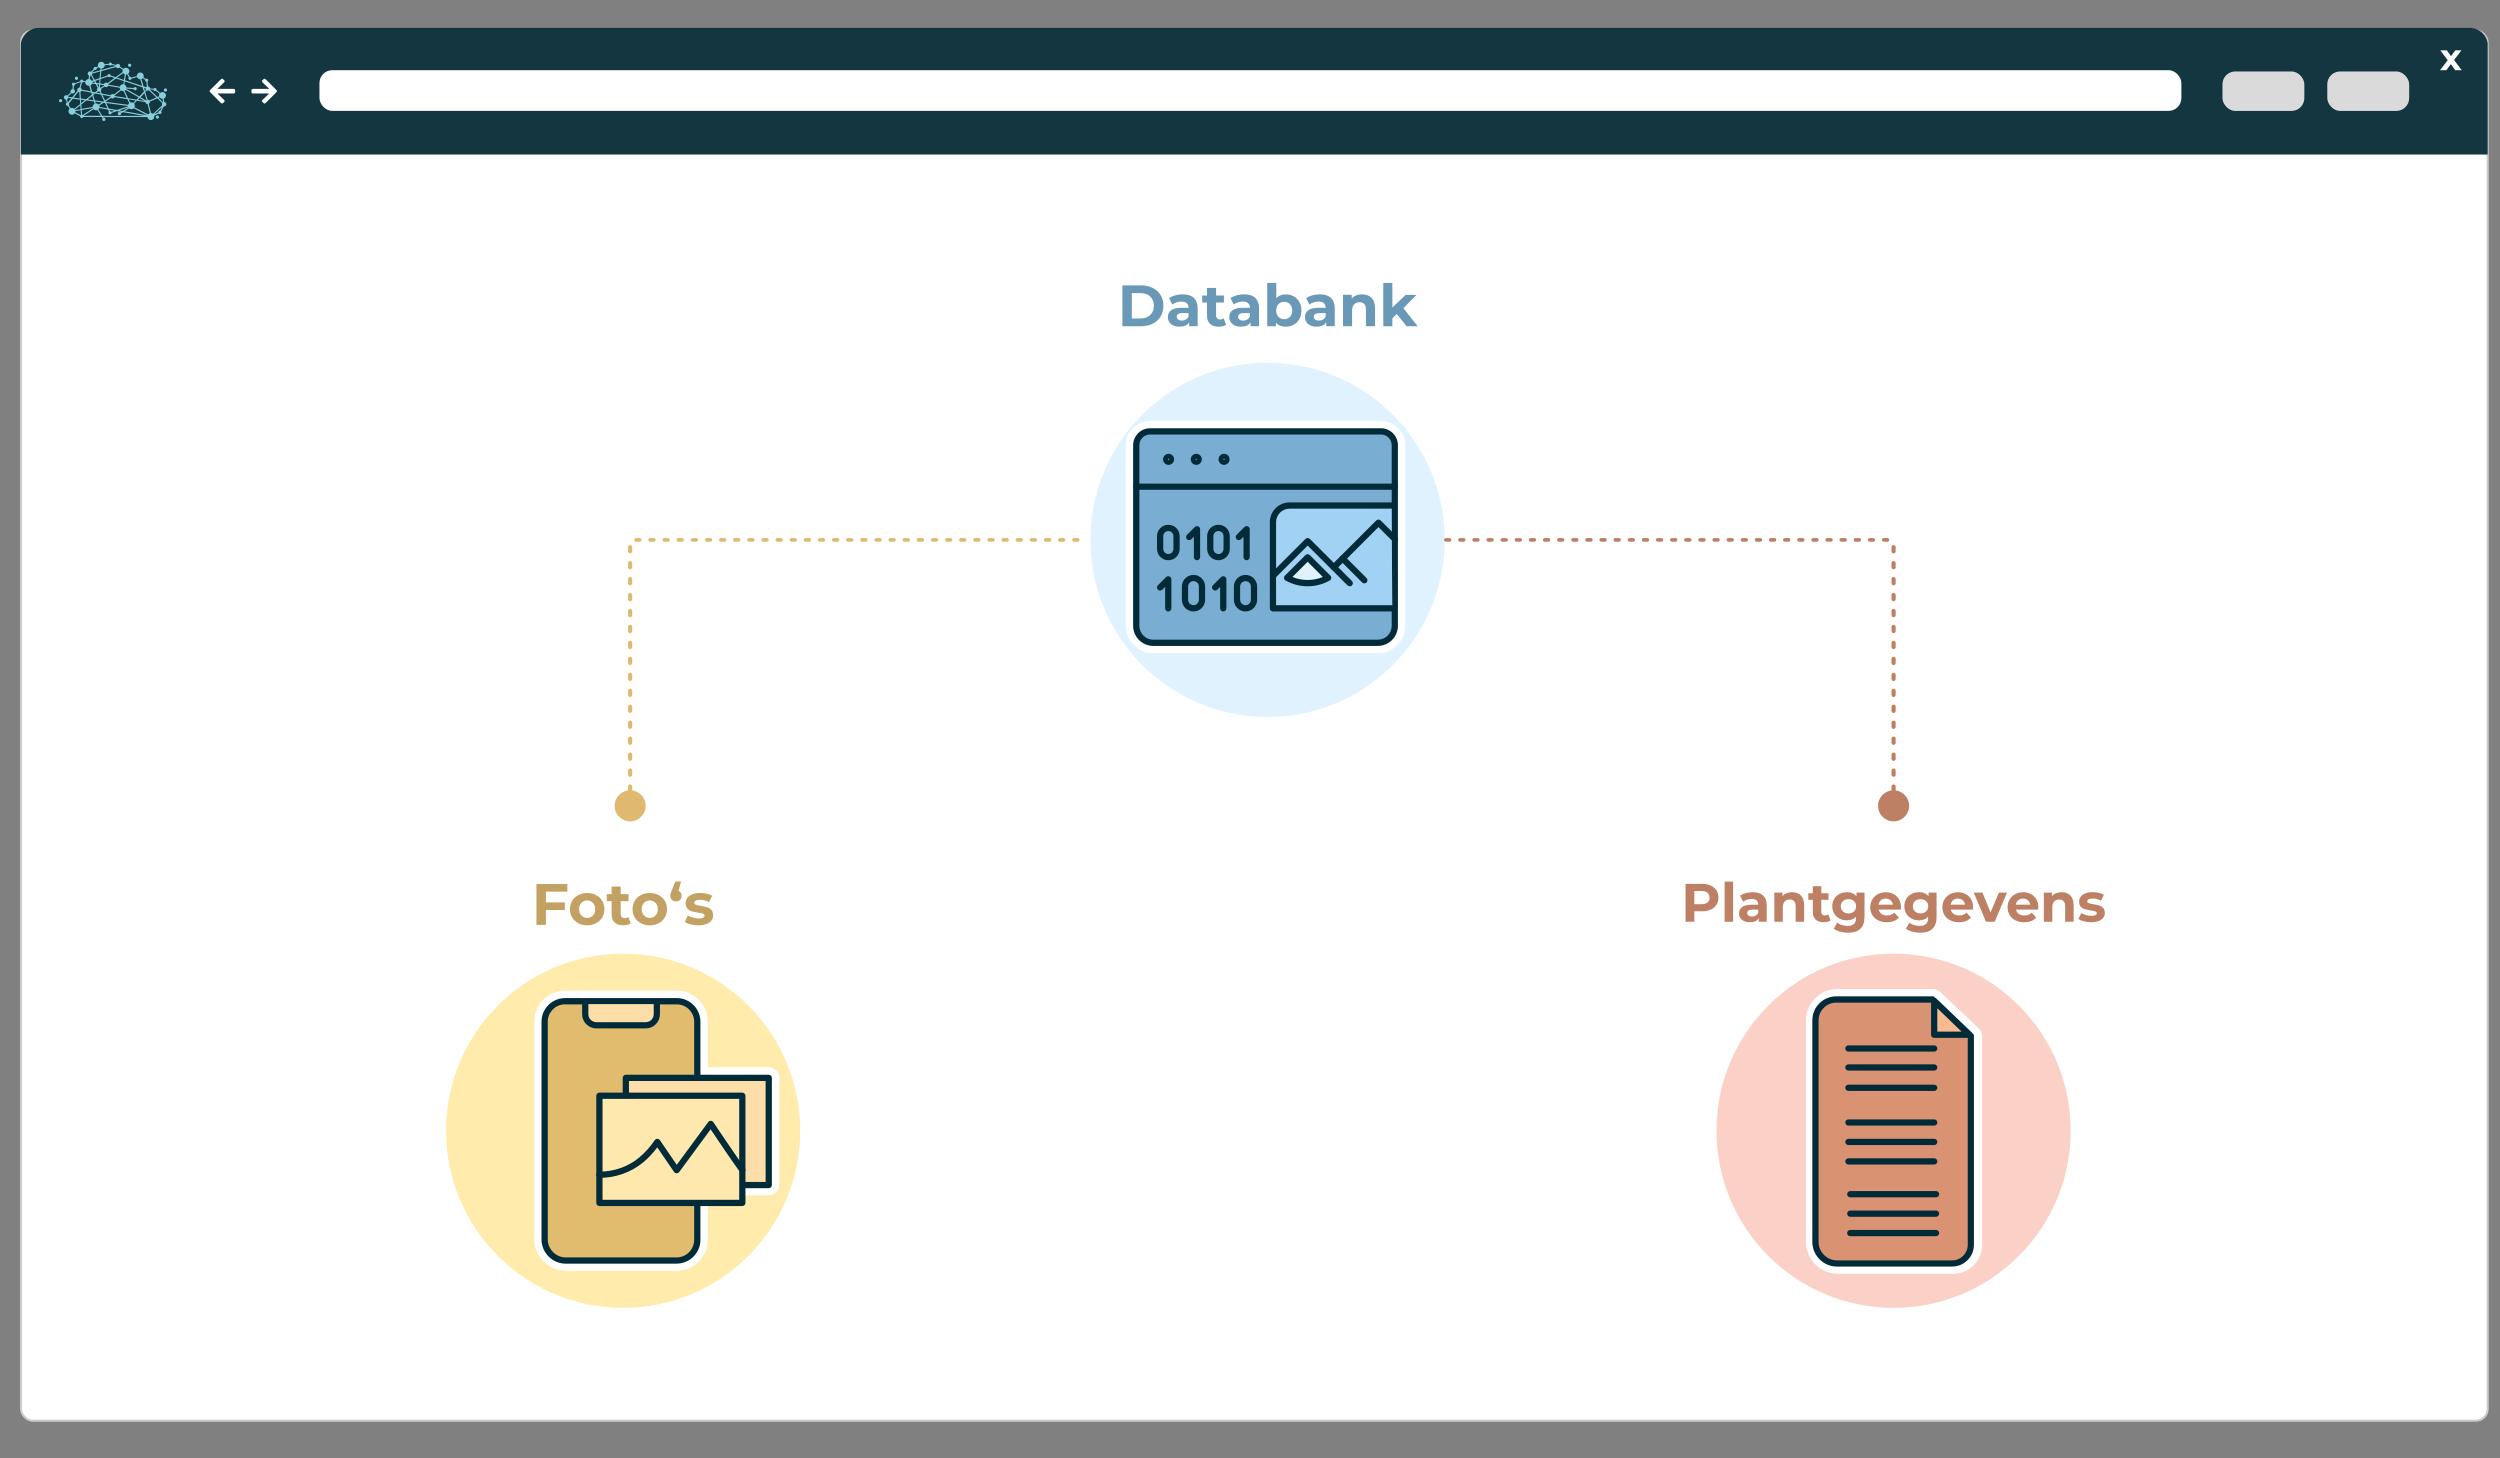 <?xml version="1.0" encoding="UTF-8"?><svg xmlns="http://www.w3.org/2000/svg" viewBox="0 0 600 350"><rect x="0" y="0" width="600" height="350" fill="#808080" stroke="none"/><defs><style>.cls-1{stroke:#cdcccc;stroke-miterlimit:10;stroke-width:.5px;}.cls-1,.cls-2{fill:#fff;}.cls-3{fill:#143640;}.cls-3,.cls-4,.cls-5,.cls-6,.cls-7,.cls-8,.cls-9,.cls-2,.cls-10,.cls-11,.cls-12,.cls-13,.cls-14,.cls-15,.cls-16,.cls-17,.cls-18,.cls-19,.cls-20{stroke-width:0px;}.cls-4{fill:#022b39;}.cls-5{fill:#bd8064;}.cls-6{fill:#ffebab;}.cls-7{fill:#dadada;}.cls-8{fill:#d99272;}.cls-9{fill:#e0b971;}.cls-10{fill:#a2d2f3;}.cls-11{fill:#fedea8;}.cls-12{fill:#fad0c7;}.cls-13{fill:#88cedc;}.cls-14{fill:#f8ba8f;}.cls-15{fill:#79aed2;}.cls-16{fill:#c2a163;}.cls-17{fill:#e1bb6e;}.cls-18{fill:#6a98b7;}.cls-19{fill:#dff2fd;}.cls-20{fill:#ffe8ad;}</style></defs><g id="Hintergrund"><rect class="cls-1" x="5.05" y="7.33" width="591.99" height="333.64" rx="2.83" ry="2.83"/><path class="cls-3" d="m597.04,37.08V10.51c-.16-2.03-1.97-3.82-4.4-3.82H9.4c-3.02,0-4.4,2.68-4.4,3.93v26.46h592.04Z"/><rect class="cls-2" x="76.67" y="16.85" width="446.86" height="9.76" rx="3.07" ry="3.07"/><rect class="cls-7" x="558.55" y="17.15" width="19.65" height="9.47" rx="3.07" ry="3.07"/><rect class="cls-7" x="533.39" y="17.15" width="19.65" height="9.47" rx="3.07" ry="3.07"/><path class="cls-2" d="m589.25,16.85l-1.05-1.46-1.08,1.46h-1.51l1.84-2.4-1.77-2.37h1.55l1.01,1.39,1.04-1.39h1.47l-1.77,2.33,1.84,2.44h-1.57Z"/><path class="cls-2" d="m64.6,22.43c-.12,0-.19,0-.25,0-1.19,0-2.38,0-3.57,0-.33,0-.44-.11-.44-.44,0-.04,0-.09,0-.13,0-.45.08-.53.54-.53,1.16,0,2.32,0,3.48,0,.06,0,.13,0,.23,0-.05-.07-.08-.1-.11-.14-.48-.47-.97-.93-1.45-1.4-.23-.22-.23-.36,0-.58.43-.43.48-.43.92,0,.79.79,1.58,1.58,2.37,2.37.21.21.22.36,0,.57-.85.85-1.7,1.7-2.55,2.55-.19.19-.35.19-.55,0-.07-.07-.14-.13-.21-.2-.19-.19-.19-.35,0-.53.48-.47.97-.93,1.45-1.4.04-.04.08-.08.16-.16Z"/><path class="cls-2" d="m52.18,22.43c.12,0,.19,0,.25,0,1.19,0,2.38,0,3.57,0,.33,0,.44-.11.44-.44,0-.04,0-.09,0-.13,0-.45-.08-.53-.54-.53-1.16,0-2.32,0-3.48,0-.06,0-.13,0-.23,0,.05-.07.08-.1.11-.14.48-.47.97-.93,1.45-1.4.23-.22.23-.36,0-.58-.43-.43-.48-.43-.92,0-.79.79-1.58,1.58-2.37,2.37-.21.21-.22.36,0,.57.85.85,1.7,1.7,2.55,2.55.19.19.35.19.55,0,.07-.07.14-.13.21-.2.19-.19.19-.35,0-.53-.48-.47-.97-.93-1.45-1.4-.04-.04-.08-.08-.16-.16Z"/><path class="cls-13" d="m38.17,28.1c0-.22-.17-.39-.39-.39s-.39.17-.39.39c0,.21.17.39.39.39s.39-.17.39-.39m1.15-6.49c0,.22.17.39.39.39s.39-.17.39-.39c0-.22-.17-.39-.39-.39s-.39.17-.39.39m-8.6-5.95c0,.22.17.39.39.39s.39-.17.39-.39c0-.22-.17-.39-.39-.39s-.39.17-.39.39m-12.76,3.13c0,.22.17.39.39.39s.39-.17.39-.39-.17-.39-.39-.39-.39.17-.39.39m-1.86,5.03c.14-.07.24-.19.28-.33l.73.1-.82,1s-.03,0-.05-.01l-.14-.75m1.07-1.48c.08.05.19.09.29.09.3,0,.54-.24.54-.54,0-.23-.14-.42-.34-.5l.1-.84s.09-.03.13-.06c.1-.08.16-.19.16-.31l1.3-.48s.04.04.06.06l-.33,1.24s0,0,0,0c-.3,0-.54.24-.54.54,0,.09.02.17.06.24l-1.29,1.57-.92-.12s-.03-.09-.05-.13l.83-.75Zm2.51-2.51c.12-.01.22-.07.29-.18l.49.09s0,.01,0,.02c0,.46.37.83.83.83.03,0,.07,0,.1,0l.4,1.33-2.17-.42c-.01-.18-.12-.34-.27-.43l.33-1.24Zm1.97-1.67c.07,0,.13-.03.19-.05l.6,1.12-.43.14c-.1-.19-.27-.34-.48-.4l.12-.81Zm.4-.24c.05-.08.08-.17.09-.26l1.91-.53-.16,1.62-1.19.4-.65-1.22m.65-1.18s.11.04.16.04c.21,0,.39-.17.39-.39,0-.02,0-.03,0-.05l.42-.23c.11.15.27.25.45.3l-.04.43-1.99.55s-.01-.03-.02-.04l.64-.61Zm3.19,1.63c.07.09.18.14.3.14s.23-.06.3-.14l.99.33-1.69,1.23c-.09-.08-.21-.12-.34-.12-.22,0-.42.14-.5.33l-.91-.13.1-1.06,1.74-.58Zm-1.56-1.32l3.51-.97c.09.16.27.27.46.27.14,0,.28-.06.37-.15l.79.52c-.04.1-.07.21-.07.33,0,.08.01.16.03.23l-1.68,1.22-1.17-.39c0-.21-.18-.37-.39-.37s-.38.17-.39.37l-1.63.54.16-1.6Zm.06-.62c.41-.04.74-.37.75-.79l1.01-.11c.06.13.2.21.35.21.13,0,.25-.07.32-.17l.94.22s0,.01,0,.02c0,0,0,0,0,0l-3.41.94.03-.33Zm5.16,1.1c.1.14.24.24.4.3l-.22,1.33-1.67-.55,1.48-1.08m4.67,3.41l.32,1.05-1.09,1.14-3.17-1.83s.01-.04.02-.06l1.77.13c.05.16.2.28.37.28.22,0,.39-.17.39-.39,0-.22-.17-.39-.39-.39-.16,0-.29.09-.35.23l-1.75-.13c-.01-.32-.21-.6-.49-.73l.12-.72,4.26,1.42Zm-3.99-3.07c.1,0,.19-.02.28-.05l.41.7c-.07.07-.11.17-.11.27s.17.39.39.39c.2,0,.36-.15.39-.34l1.32-.35c.12.3.41.51.75.51l.48,1.61-4.12-1.37.22-1.38Zm3.69,1.1c.13-.04.25-.12.35-.22l.55.38s0,.05,0,.08c0,.18.13.34.3.38l.15,1.13c-.09.04-.17.11-.22.19l-.58-.19-.53-1.75m1.29,2.71c.08.04.17.07.26.07.1,0,.2-.03.28-.08l1.76,1.7-1.67.73c-.1-.12-.25-.21-.42-.21,0,0-.01,0-.02,0l-.55-1.83.36-.38m.73-.21s.01-.03.02-.04l.84.1c.04.17.19.3.38.3.07,0,.14-.02.2-.06l.88.69c-.07.12-.11.26-.11.41,0,.07.01.14.03.21l-.4.17-1.84-1.78m2.36,1.86c.15.22.4.37.69.37,0,0,.01,0,.02,0l.13.79s-.03.01-.04.02l-1.09-1.05.3-.13m.11,3.2s-.03,0-.05,0c-.22,0-.39.17-.39.39,0,.01,0,.02,0,.03l-.99.47,1.93-1.83-.5.95Zm-1.7.76c-.14-.11-.31-.18-.49-.18l-.54-2.21c.17-.09.28-.27.28-.47,0-.03,0-.05,0-.08l1.78-.77,1.17,1.13c-.04.08-.07.17-.07.26,0,.09.02.18.07.26l-2.19,2.07Zm-.77-.15c-.17.05-.31.16-.42.3l-3.27-1.71c.06-.11.09-.24.09-.37,0-.19-.06-.36-.17-.49l.68-.71,2.03.33c.03.27.25.48.53.49l.53,2.18m-6.11-.48l1.14-.68c.14.12.33.2.54.2.22,0,.42-.09.57-.23l3.17,1.66-5.42-.95Zm-5.29,1.1l-.95-1.52c.1-.09.18-.21.23-.34l2.06.36.24.51c-.13.13-.15.35-.03.5.13.17.37.21.54.08.1-.07.15-.18.16-.3l1.27-.42,1.01.18-.2.12c-.07-.05-.15-.08-.24-.08-.22,0-.39.17-.39.39,0,.22.17.39.39.39s.39-.17.39-.39c0-.02,0-.05,0-.07l.47-.28,5.04.88h-9.98Zm-4.5,0l2.4-1.58c.15.16.37.26.61.26.11,0,.22-.02.31-.06l.86,1.38h-4.18Zm-.23-.18s-.08-.05-.12-.06l-.09-1.16,2.67-.47s.01.04.02.06l-2.48,1.63Zm-.23-1.49l-.08-1.06,1.22-.97,1.79.24.17.58c-.27.14-.46.42-.46.74,0,0,0,0,0,0l-2.64.47Zm-.17-2.2l.93.12-.87.69-.06-.81Zm.01,3.65s-.05.02-.07.04c0,0,0,0,0,0l-1.33-.69c.03-.08.04-.17.04-.26,0,0,0,0,0,0l1.27-.22.09,1.13m2.61-4.86l-1.38,1.09-1.26-.17-.12-1.58c.14-.05.25-.15.31-.27l2.31.45.14.48Zm1.75-2.72l-.67-.09-.26-.49,1.03-.34-.09.92Zm-.51.21l.49.07-.06.65s-.03,0-.04,0l-.39-.72Zm.8,2.18l-.93-.18.37-.29c.08.05.18.08.28.08.03,0,.07,0,.1,0l.19.4Zm.08-1.33c-.05-.05-.11-.08-.18-.11l.06-.64.9.13s.01.07.02.1l-.81.52Zm4.55.01c0,.16.06.3.14.43l-1.5,1.17c-.09-.07-.2-.11-.33-.11-.21,0-.4.12-.48.3l-2.13-.41-.27-.58c.12-.1.19-.25.19-.41,0-.06,0-.11-.03-.17l.81-.52c.1.09.22.14.36.14.22,0,.4-.13.49-.32l2.74.47Zm.89-.86s-.05,0-.07,0c-.37,0-.69.25-.79.59l-2.73-.47c0-.05-.02-.1-.03-.15l1.85-1.34,1.9.63-.12.74Zm.82,3.3l-2.86-.46c0-.06-.02-.11-.04-.16l1.52-1.19c.14.1.31.16.49.16.03,0,.07,0,.1,0l.79,1.65Zm.47.35l1.65.27-.55.57c-.13-.09-.29-.14-.46-.14-.1,0-.2.02-.28.05l-.36-.75Zm.12.89c-.12.1-.22.24-.27.4l-5.4-.71-.03-.06,1.35-.88c.1.09.22.14.36.14.22,0,.41-.13.49-.32l3.05.5.45.94m-.21,1.02s.01.02.02.03l-1.37.83-.81-.14,2.17-.71Zm-6.34-1.18l-.78.5c-.15-.16-.37-.27-.61-.27-.04,0-.07,0-.1,0l-.14-.46,1.63.22Zm.1-1.84l1.93.37s.01.09.03.13l-1.32.85-.64-1.36Zm-2.19.07l.5-.39,1.36.26.74,1.58-.15.09-2.07-.27-.38-1.27Zm-.16-.52l.3.06-.23.18-.07-.24Zm.24,1.75l-1.4-.19,1.09-.86.31,1.04Zm1.45,1.61c0-.12-.02-.23-.07-.33l1.05-.68.28.04.61,1.3-1.87-.33s0,0,0,0m3.61.91l-.78.26c-.08-.1-.21-.15-.33-.14l-.16-.33,1.27.22Zm-1.41-.52l-.62-1.32,5.23.69s0,.06,0,.09l-2.66.87-1.97-.34Zm6.68-2.15l-2.03-.33-.85-1.79c.1-.05.19-.12.26-.21l3.11,1.8-.5.52Zm1.95.32l-1.62-.26.41-.43,1.2.7Zm-.07-1.88l.51,1.68s-.07.05-.1.08l-1.34-.78.94-.98Zm.3-1.08c0,.1.03.2.08.28l-.26.27-.22-.71.39.13s0,.02,0,.03m-12.82-1.47s0-.07,0-.1l.47-.16.19.35-.65-.09m.81.39l.48.9c-.11.1-.17.24-.17.39,0,.09.02.18.07.26l-.53.42-.67-.13-.44-1.47c.2-.1.35-.28.42-.49l.85.12Zm-4.91,6.24s-.03-.08-.05-.12l1.28-1.01.07.9-1.3.23m-.38-2.99l1.15-1.41c.06.04.13.07.2.08l.12,1.52-1.47-.19Zm.15,2.65c-.15-.13-.34-.21-.55-.21-.11,0-.22.02-.31.06l-.43-.7c.08-.12.09-.28.02-.41l.93-1.13,1.7.22.08,1.05-1.43,1.12Zm-2.46-2.69c0,.28.22.52.5.54l.14.74s-.03.02-.04.03c-.17.13-.21.37-.08.54.1.13.26.18.41.15l.43.69c-.17.15-.28.37-.28.62,0,.46.37.83.83.83.27,0,.51-.13.66-.33l1.31.68c-.02.1,0,.21.07.3.13.17.37.21.54.08.06-.05.11-.11.13-.18h4.44s.2.33.2.33c-.1.13-.11.33,0,.47.13.17.37.21.54.08.17-.13.21-.37.08-.54-.09-.13-.25-.18-.39-.15l-.11-.18h10.65c.05.41.4.73.82.73.46,0,.83-.37.83-.83,0-.08-.01-.15-.03-.22l1.11-.52c.07.07.17.11.27.11.22,0,.39-.17.39-.39,0-.1-.04-.19-.1-.26l.62-1.16s.06,0,.09,0c.3,0,.54-.24.54-.54,0-.29-.22-.52-.51-.54l-.13-.79c.31-.12.54-.42.54-.77,0-.46-.37-.83-.83-.83-.21,0-.4.08-.55.21l-.89-.69s.02-.08.02-.12c0-.22-.17-.39-.39-.39-.15,0-.28.08-.35.21l-.83-.1c-.02-.26-.23-.47-.49-.49l-.14-1.12c.12-.07.21-.2.21-.34,0-.22-.17-.39-.39-.39-.09,0-.17.03-.23.08l-.54-.38c.05-.1.07-.22.07-.34,0-.46-.37-.83-.83-.83s-.83.37-.83.83c0,.01,0,.03,0,.04l-1.32.35c-.07-.1-.19-.17-.32-.17,0,0-.02,0-.03,0l-.42-.72c.19-.15.3-.38.3-.64,0-.46-.37-.83-.83-.83-.24,0-.46.1-.61.27l-.79-.52s.02-.1.02-.15c0-.3-.24-.54-.54-.54-.19,0-.36.1-.46.26l-.96-.22c-.02-.19-.19-.34-.39-.34-.18,0-.33.12-.38.29l-1.01.11c-.1-.34-.42-.59-.79-.59-.46,0-.83.37-.83.83,0,.09.02.18.04.26l-.42.23c-.07-.06-.16-.1-.26-.1-.22,0-.39.17-.39.39,0,.06.01.11.03.16l-.64.61c-.08-.04-.17-.07-.26-.07-.3,0-.54.24-.54.54,0,.22.13.41.32.49l-.12.82c-.34.01-.63.23-.75.53l-.48-.09c-.02-.12-.09-.23-.21-.29-.19-.1-.43-.02-.52.18-.03.06-.04.12-.04.18l-1.3.48c-.13-.15-.36-.18-.53-.06-.17.13-.21.37-.08.54.04.05.08.09.14.12l-.1.84c-.26.04-.46.26-.46.53,0,.09.02.17.06.25l-.83.75c-.08-.06-.19-.09-.29-.09-.3,0-.54.24-.54.54m-1,.46c-.17.13-.21.37-.08.54.13.17.37.21.54.08.17-.13.21-.37.08-.54-.13-.17-.37-.21-.54-.08"/></g><g id="Ebene_2"><circle class="cls-19" cx="304.21" cy="129.57" r="42.5"/><path class="cls-2" d="m331.43,103.53c1.84,0,3.33,1.49,3.33,3.33v43.33c0,2.25-1.83,4.08-4.08,4.08h-53.9c-2.25,0-4.08-1.83-4.08-4.08v-43.33c0-1.84,1.49-3.33,3.33-3.33h55.39m0-2.5h-55.39c-3.22,0-5.83,2.62-5.83,5.83v43.33c0,3.63,2.95,6.58,6.58,6.58h53.9c3.63,0,6.58-2.95,6.58-6.58v-43.33c0-3.22-2.62-5.83-5.83-5.83h0Z"/><circle class="cls-6" cx="149.55" cy="271.38" r="42.5"/><circle class="cls-12" cx="454.46" cy="271.38" r="42.5"/><path class="cls-9" d="m151.23,194.09c-.27,0-.5-.22-.5-.5v-1c0-.27.22-.5.5-.5s.5.22.5.5v1c0,.27-.22.5-.5.5Zm0-3.83c-.27,0-.5-.22-.5-.5v-1c0-.27.22-.5.5-.5s.5.22.5.5v1c0,.27-.22.5-.5.5Zm0-3.83c-.27,0-.5-.22-.5-.5v-1c0-.27.22-.5.5-.5s.5.22.5.5v1c0,.27-.22.5-.5.5Zm0-3.83c-.27,0-.5-.22-.5-.5v-1c0-.27.22-.5.5-.5s.5.22.5.5v1c0,.27-.22.5-.5.5Zm0-3.83c-.27,0-.5-.22-.5-.5v-1c0-.27.22-.5.5-.5s.5.22.5.5v1c0,.27-.22.5-.5.5Zm0-3.83c-.27,0-.5-.22-.5-.5v-1c0-.27.22-.5.5-.5s.5.22.5.5v1c0,.27-.22.5-.5.5Zm0-3.83c-.27,0-.5-.22-.5-.5v-1c0-.27.22-.5.5-.5s.5.22.5.5v1c0,.27-.22.5-.5.5Zm0-3.83c-.27,0-.5-.22-.5-.5v-1c0-.27.22-.5.5-.5s.5.22.5.5v1c0,.27-.22.5-.5.5Zm0-3.83c-.27,0-.5-.22-.5-.5v-1c0-.27.22-.5.5-.5s.5.22.5.5v1c0,.27-.22.5-.5.5Zm0-3.83c-.27,0-.5-.22-.5-.5v-1c0-.27.22-.5.5-.5s.5.22.5.5v1c0,.27-.22.5-.5.5Zm0-3.83c-.27,0-.5-.22-.5-.5v-1c0-.27.22-.5.5-.5s.5.22.5.5v1c0,.27-.22.5-.5.5Zm0-3.83c-.27,0-.5-.22-.5-.5v-1c0-.27.22-.5.5-.5s.5.22.5.5v1c0,.27-.22.5-.5.5Zm0-3.83c-.27,0-.5-.22-.5-.5v-1c0-.27.22-.5.5-.5s.5.22.5.5v1c0,.27-.22.5-.5.5Zm0-3.83c-.27,0-.5-.22-.5-.5v-1c0-.27.22-.5.5-.5s.5.22.5.5v1c0,.27-.22.5-.5.5Zm0-3.83c-.27,0-.5-.22-.5-.5v-1c0-.27.22-.5.5-.5s.5.22.5.5v1c0,.27-.22.5-.5.5Zm0-3.83c-.27,0-.5-.22-.5-.5v-1c0-.27.22-.5.5-.5s.5.22.5.5v1c0,.27-.22.5-.5.5Zm0-3.83c-.27,0-.5-.22-.5-.5v-1c0-.27.22-.5.5-.5s.5.22.5.5v1c0,.27-.22.5-.5.5Z"/><path class="cls-9" d="m154.97,193.4c0,2.06-1.67,3.73-3.73,3.73-2.06,0-3.73-1.67-3.73-3.73,0-2.06,1.67-3.73,3.73-3.73,2.06,0,3.73,1.67,3.73,3.73Z"/><path class="cls-9" d="m258.63,130.01h-.88c-.24,0-.44-.2-.44-.44s.2-.44.44-.44h.88c.24,0,.44.2.44.44s-.2.44-.44.44Zm-3.39,0h-.88c-.24,0-.44-.2-.44-.44s.2-.44.44-.44h.88c.24,0,.44.2.44.44s-.2.44-.44.44Zm-3.39,0h-.88c-.24,0-.44-.2-.44-.44s.2-.44.44-.44h.88c.24,0,.44.2.44.44s-.2.44-.44.44Zm-3.39,0h-.88c-.24,0-.44-.2-.44-.44s.2-.44.44-.44h.88c.24,0,.44.2.44.44s-.2.44-.44.44Zm-3.39,0h-.88c-.24,0-.44-.2-.44-.44s.2-.44.44-.44h.88c.24,0,.44.2.44.44s-.2.44-.44.44Zm-3.39,0h-.88c-.24,0-.44-.2-.44-.44s.2-.44.44-.44h.88c.24,0,.44.2.44.44s-.2.44-.44.44Zm-3.39,0h-.88c-.24,0-.44-.2-.44-.44s.2-.44.44-.44h.88c.24,0,.44.2.44.44s-.2.44-.44.44Zm-3.39,0h-.88c-.24,0-.44-.2-.44-.44s.2-.44.44-.44h.88c.24,0,.44.2.44.44s-.2.44-.44.44Zm-3.39,0h-.88c-.24,0-.44-.2-.44-.44s.2-.44.44-.44h.88c.24,0,.44.2.44.44s-.2.44-.44.44Zm-3.39,0h-.88c-.24,0-.44-.2-.44-.44s.2-.44.44-.44h.88c.24,0,.44.2.44.44s-.2.44-.44.44Zm-3.39,0h-.88c-.24,0-.44-.2-.44-.44s.2-.44.44-.44h.88c.24,0,.44.2.44.44s-.2.44-.44.44Zm-3.39,0h-.88c-.24,0-.44-.2-.44-.44s.2-.44.44-.44h.88c.24,0,.44.2.44.44s-.2.44-.44.44Zm-3.39,0h-.88c-.24,0-.44-.2-.44-.44s.2-.44.44-.44h.88c.24,0,.44.2.44.44s-.2.44-.44.44Zm-3.39,0h-.88c-.24,0-.44-.2-.44-.44s.2-.44.44-.44h.88c.24,0,.44.2.44.44s-.2.44-.44.44Zm-3.39,0h-.88c-.24,0-.44-.2-.44-.44s.2-.44.44-.44h.88c.24,0,.44.2.44.44s-.2.44-.44.44Zm-3.39,0h-.88c-.24,0-.44-.2-.44-.44s.2-.44.44-.44h.88c.24,0,.44.2.44.44s-.2.44-.44.44Zm-3.39,0h-.88c-.24,0-.44-.2-.44-.44s.2-.44.44-.44h.88c.24,0,.44.2.44.44s-.2.44-.44.44Zm-3.39,0h-.88c-.24,0-.44-.2-.44-.44s.2-.44.44-.44h.88c.24,0,.44.2.44.44s-.2.44-.44.44Zm-3.39,0h-.88c-.24,0-.44-.2-.44-.44s.2-.44.44-.44h.88c.24,0,.44.2.44.44s-.2.44-.44.44Zm-3.39,0h-.88c-.24,0-.44-.2-.44-.44s.2-.44.44-.44h.88c.24,0,.44.2.44.44s-.2.44-.44.44Zm-3.39,0h-.88c-.24,0-.44-.2-.44-.44s.2-.44.44-.44h.88c.24,0,.44.2.44.44s-.2.44-.44.44Zm-3.39,0h-.88c-.24,0-.44-.2-.44-.44s.2-.44.44-.44h.88c.24,0,.44.2.44.44s-.2.44-.44.44Zm-3.39,0h-.88c-.24,0-.44-.2-.44-.44s.2-.44.44-.44h.88c.24,0,.44.2.44.44s-.2.44-.44.44Zm-3.39,0h-.88c-.24,0-.44-.2-.44-.44s.2-.44.44-.44h.88c.24,0,.44.2.44.44s-.2.44-.44.44Zm-3.39,0h-.88c-.24,0-.44-.2-.44-.44s.2-.44.44-.44h.88c.24,0,.44.2.44.44s-.2.44-.44.44Zm-3.39,0h-.88c-.24,0-.44-.2-.44-.44s.2-.44.44-.44h.88c.24,0,.44.2.44.44s-.2.44-.44.44Zm-3.39,0h-.88c-.24,0-.44-.2-.44-.44s.2-.44.44-.44h.88c.24,0,.44.2.44.44s-.2.44-.44.44Zm-3.39,0h-.88c-.24,0-.44-.2-.44-.44s.2-.44.44-.44h.88c.24,0,.44.2.44.44s-.2.44-.44.44Zm-3.39,0h-.88c-.24,0-.44-.2-.44-.44s.2-.44.44-.44h.88c.24,0,.44.2.44.44s-.2.44-.44.44Zm-3.39,0h-.88c-.24,0-.44-.2-.44-.44s.2-.44.44-.44h.88c.24,0,.44.2.44.44s-.2.44-.44.44Zm-3.39,0h-.88c-.24,0-.44-.2-.44-.44s.2-.44.44-.44h.88c.24,0,.44.2.44.44s-.2.44-.44.44Zm-3.39,0h-.88c-.24,0-.44-.2-.44-.44s.2-.44.44-.44h.88c.24,0,.44.2.44.44s-.2.44-.44.44Z"/><path class="cls-5" d="m454.46,194.09c-.27,0-.5-.22-.5-.5v-1c0-.27.22-.5.5-.5s.5.22.5.5v1c0,.27-.22.5-.5.5Zm0-3.83c-.27,0-.5-.22-.5-.5v-1c0-.27.22-.5.5-.5s.5.22.5.5v1c0,.27-.22.5-.5.5Zm0-3.83c-.27,0-.5-.22-.5-.5v-1c0-.27.22-.5.5-.5s.5.22.5.5v1c0,.27-.22.5-.5.5Zm0-3.83c-.27,0-.5-.22-.5-.5v-1c0-.27.22-.5.5-.5s.5.22.5.5v1c0,.27-.22.5-.5.5Zm0-3.83c-.27,0-.5-.22-.5-.5v-1c0-.27.22-.5.5-.5s.5.22.5.5v1c0,.27-.22.5-.5.5Zm0-3.83c-.27,0-.5-.22-.5-.5v-1c0-.27.22-.5.5-.5s.5.22.5.5v1c0,.27-.22.5-.5.5Zm0-3.83c-.27,0-.5-.22-.5-.5v-1c0-.27.22-.5.5-.5s.5.22.5.5v1c0,.27-.22.5-.5.5Zm0-3.83c-.27,0-.5-.22-.5-.5v-1c0-.27.22-.5.5-.5s.5.22.5.5v1c0,.27-.22.5-.5.5Zm0-3.83c-.27,0-.5-.22-.5-.5v-1c0-.27.22-.5.5-.5s.5.22.5.5v1c0,.27-.22.5-.5.5Zm0-3.83c-.27,0-.5-.22-.5-.5v-1c0-.27.22-.5.5-.5s.5.22.5.5v1c0,.27-.22.5-.5.5Zm0-3.83c-.27,0-.5-.22-.5-.5v-1c0-.27.22-.5.5-.5s.5.22.5.5v1c0,.27-.22.5-.5.5Zm0-3.83c-.27,0-.5-.22-.5-.5v-1c0-.27.22-.5.5-.5s.5.22.5.5v1c0,.27-.22.5-.5.5Zm0-3.83c-.27,0-.5-.22-.5-.5v-1c0-.27.22-.5.5-.5s.5.22.5.5v1c0,.27-.22.5-.5.5Zm0-3.83c-.27,0-.5-.22-.5-.5v-1c0-.27.22-.5.5-.5s.5.22.5.5v1c0,.27-.22.5-.5.5Zm0-3.83c-.27,0-.5-.22-.5-.5v-1c0-.27.22-.5.5-.5s.5.22.5.5v1c0,.27-.22.5-.5.5Zm0-3.83c-.27,0-.5-.22-.5-.5v-1c0-.27.22-.5.5-.5s.5.22.5.5v1c0,.27-.22.5-.5.5Zm0-3.83c-.27,0-.5-.22-.5-.5v-1c0-.27.22-.5.5-.5s.5.22.5.5v1c0,.27-.22.5-.5.5Z"/><path class="cls-5" d="m458.19,193.4c0,2.06-1.67,3.73-3.73,3.73-2.06,0-3.73-1.67-3.73-3.73,0-2.06,1.67-3.73,3.73-3.73,2.06,0,3.73,1.67,3.73,3.73Z"/><path class="cls-5" d="m452.98,130.01h-.88c-.24,0-.44-.2-.44-.44s.2-.44.44-.44h.88c.24,0,.44.2.44.44s-.2.44-.44.44Zm-3.39,0h-.88c-.24,0-.44-.2-.44-.44s.2-.44.44-.44h.88c.24,0,.44.2.44.44s-.2.44-.44.44Zm-3.39,0h-.88c-.24,0-.44-.2-.44-.44s.2-.44.44-.44h.88c.24,0,.44.2.44.44s-.2.44-.44.44Zm-3.39,0h-.88c-.24,0-.44-.2-.44-.44s.2-.44.44-.44h.88c.24,0,.44.2.44.44s-.2.44-.44.44Zm-3.39,0h-.88c-.24,0-.44-.2-.44-.44s.2-.44.44-.44h.88c.24,0,.44.2.44.44s-.2.44-.44.44Zm-3.39,0h-.88c-.24,0-.44-.2-.44-.44s.2-.44.44-.44h.88c.24,0,.44.2.44.44s-.2.44-.44.44Zm-3.39,0h-.88c-.24,0-.44-.2-.44-.44s.2-.44.44-.44h.88c.24,0,.44.2.44.44s-.2.44-.44.44Zm-3.39,0h-.88c-.24,0-.44-.2-.44-.44s.2-.44.44-.44h.88c.24,0,.44.2.44.44s-.2.44-.44.44Zm-3.39,0h-.88c-.24,0-.44-.2-.44-.44s.2-.44.44-.44h.88c.24,0,.44.2.44.44s-.2.44-.44.44Zm-3.39,0h-.88c-.24,0-.44-.2-.44-.44s.2-.44.44-.44h.88c.24,0,.44.2.44.44s-.2.44-.44.44Zm-3.39,0h-.88c-.24,0-.44-.2-.44-.44s.2-.44.44-.44h.88c.24,0,.44.2.44.44s-.2.44-.44.44Zm-3.39,0h-.88c-.24,0-.44-.2-.44-.44s.2-.44.44-.44h.88c.24,0,.44.2.44.44s-.2.44-.44.44Zm-3.39,0h-.88c-.24,0-.44-.2-.44-.44s.2-.44.44-.44h.88c.24,0,.44.2.44.44s-.2.44-.44.44Zm-3.39,0h-.88c-.24,0-.44-.2-.44-.44s.2-.44.44-.44h.88c.24,0,.44.2.44.44s-.2.44-.44.44Zm-3.39,0h-.88c-.24,0-.44-.2-.44-.44s.2-.44.44-.44h.88c.24,0,.44.2.44.44s-.2.44-.44.44Zm-3.39,0h-.88c-.24,0-.44-.2-.44-.44s.2-.44.44-.44h.88c.24,0,.44.2.44.44s-.2.44-.44.44Zm-3.39,0h-.88c-.24,0-.44-.2-.44-.44s.2-.44.44-.44h.88c.24,0,.44.2.44.44s-.2.44-.44.44Zm-3.39,0h-.88c-.24,0-.44-.2-.44-.44s.2-.44.44-.44h.88c.24,0,.44.2.44.44s-.2.44-.44.44Zm-3.39,0h-.88c-.24,0-.44-.2-.44-.44s.2-.44.44-.44h.88c.24,0,.44.2.44.44s-.2.44-.44.44Zm-3.39,0h-.88c-.24,0-.44-.2-.44-.44s.2-.44.44-.44h.88c.24,0,.44.2.44.44s-.2.44-.44.44Zm-3.39,0h-.88c-.24,0-.44-.2-.44-.44s.2-.44.44-.44h.88c.24,0,.44.2.44.44s-.2.44-.44.44Zm-3.39,0h-.88c-.24,0-.44-.2-.44-.44s.2-.44.44-.44h.88c.24,0,.44.2.44.44s-.2.44-.44.44Zm-3.39,0h-.88c-.24,0-.44-.2-.44-.44s.2-.44.44-.44h.88c.24,0,.44.2.44.44s-.2.44-.44.44Zm-3.39,0h-.88c-.24,0-.44-.2-.44-.44s.2-.44.44-.44h.88c.24,0,.44.2.44.44s-.2.44-.44.44Zm-3.39,0h-.88c-.24,0-.44-.2-.44-.44s.2-.44.44-.44h.88c.24,0,.44.2.44.44s-.2.44-.44.44Zm-3.39,0h-.88c-.24,0-.44-.2-.44-.44s.2-.44.44-.44h.88c.24,0,.44.2.44.44s-.2.44-.44.44Zm-3.39,0h-.88c-.24,0-.44-.2-.44-.44s.2-.44.44-.44h.88c.24,0,.44.2.44.44s-.2.44-.44.44Zm-3.39,0h-.88c-.24,0-.44-.2-.44-.44s.2-.44.44-.44h.88c.24,0,.44.2.44.44s-.2.44-.44.44Zm-3.39,0h-.88c-.24,0-.44-.2-.44-.44s.2-.44.44-.44h.88c.24,0,.44.2.44.44s-.2.44-.44.44Zm-3.39,0h-.88c-.24,0-.44-.2-.44-.44s.2-.44.44-.44h.88c.24,0,.44.2.44.44s-.2.44-.44.44Zm-3.39,0h-.88c-.24,0-.44-.2-.44-.44s.2-.44.44-.44h.88c.24,0,.44.2.44.44s-.2.44-.44.44Zm-3.39,0h-.88c-.24,0-.44-.2-.44-.44s.2-.44.44-.44h.88c.24,0,.44.2.44.44s-.2.44-.44.44Z"/><path class="cls-18" d="m269.37,68.49h4.45c1.06,0,2,.2,2.82.61.82.41,1.45.98,1.9,1.71s.68,1.6.68,2.58-.23,1.84-.68,2.58c-.45.74-1.09,1.31-1.9,1.72-.82.41-1.76.61-2.82.61h-4.45v-9.8Zm4.34,7.94c.98,0,1.76-.27,2.34-.82.58-.55.88-1.29.88-2.22s-.29-1.67-.88-2.22c-.58-.55-1.36-.82-2.34-.82h-2.07v6.08h2.07Z"/><path class="cls-18" d="m286.5,71.48c.62.56.94,1.39.94,2.51v4.3h-2.04v-.94c-.41.7-1.18,1.05-2.3,1.05-.58,0-1.08-.1-1.5-.29-.42-.2-.75-.47-.97-.81-.22-.35-.34-.74-.34-1.18,0-.7.26-1.25.79-1.65s1.34-.6,2.44-.6h1.74c0-.48-.15-.84-.43-1.1s-.72-.39-1.3-.39c-.4,0-.8.06-1.18.19-.39.13-.72.3-.99.51l-.78-1.53c.41-.29.9-.51,1.48-.67.57-.16,1.16-.24,1.77-.24,1.17,0,2.06.28,2.69.83Zm-1.86,5.19c.29-.17.49-.43.62-.76v-.77h-1.5c-.9,0-1.34.29-1.34.88,0,.28.11.5.33.67.22.16.52.25.9.25s.71-.09.99-.26Z"/><path class="cls-18" d="m294.27,77.93c-.21.16-.48.28-.79.36-.31.08-.64.12-.99.12-.9,0-1.59-.23-2.08-.69-.49-.46-.73-1.13-.73-2.02v-3.09h-1.16v-1.68h1.16v-1.83h2.18v1.83h1.88v1.68h-1.88v3.07c0,.32.08.56.25.74s.39.26.69.26c.34,0,.64-.09.88-.28l.59,1.54Z"/><path class="cls-18" d="m301.23,71.48c.62.56.94,1.39.94,2.51v4.3h-2.04v-.94c-.41.7-1.18,1.05-2.3,1.05-.58,0-1.08-.1-1.5-.29-.42-.2-.75-.47-.97-.81-.22-.35-.34-.74-.34-1.18,0-.7.26-1.25.79-1.65s1.34-.6,2.44-.6h1.74c0-.48-.15-.84-.43-1.1s-.72-.39-1.3-.39c-.4,0-.8.06-1.18.19-.39.13-.72.3-.99.51l-.78-1.53c.41-.29.9-.51,1.48-.67.57-.16,1.16-.24,1.77-.24,1.17,0,2.06.28,2.69.83Zm-1.86,5.19c.29-.17.49-.43.62-.76v-.77h-1.5c-.9,0-1.34.29-1.34.88,0,.28.11.5.33.67.22.16.52.25.9.25s.71-.09.99-.26Z"/><path class="cls-18" d="m310.5,71.13c.57.32,1.02.77,1.35,1.36.33.58.49,1.26.49,2.04s-.16,1.45-.49,2.04c-.33.58-.78,1.04-1.35,1.36-.57.32-1.21.48-1.91.48-1.04,0-1.83-.33-2.37-.98v.87h-2.09v-10.39h2.18v3.65c.55-.61,1.31-.91,2.27-.91.7,0,1.34.16,1.91.48Zm-.91,4.91c.36-.38.54-.88.54-1.52s-.18-1.14-.54-1.52-.82-.57-1.38-.57-1.02.19-1.38.57-.54.88-.54,1.52.18,1.14.54,1.52.82.57,1.38.57,1.02-.19,1.38-.57Z"/><path class="cls-18" d="m319.4,71.48c.62.56.94,1.39.94,2.51v4.3h-2.04v-.94c-.41.7-1.18,1.05-2.3,1.05-.58,0-1.08-.1-1.5-.29-.42-.2-.75-.47-.97-.81-.22-.35-.34-.74-.34-1.18,0-.7.26-1.25.79-1.65s1.34-.6,2.44-.6h1.74c0-.48-.15-.84-.43-1.1s-.72-.39-1.3-.39c-.4,0-.8.06-1.18.19-.39.13-.72.3-.99.51l-.78-1.53c.41-.29.9-.51,1.48-.67.57-.16,1.16-.24,1.77-.24,1.17,0,2.06.28,2.69.83Zm-1.86,5.19c.29-.17.49-.43.62-.76v-.77h-1.5c-.9,0-1.34.29-1.34.88,0,.28.11.5.33.67.22.16.52.25.9.25s.71-.09.99-.26Z"/><path class="cls-18" d="m329.15,71.49c.57.56.86,1.39.86,2.49v4.31h-2.18v-3.98c0-.6-.13-1.04-.39-1.34s-.64-.44-1.13-.44c-.55,0-.99.17-1.32.51-.33.34-.49.85-.49,1.52v3.72h-2.18v-7.53h2.09v.88c.29-.32.65-.56,1.08-.73.43-.17.9-.26,1.41-.26.93,0,1.69.28,2.26.84Z"/><path class="cls-18" d="m335.22,75.34l-1.05,1.04v1.92h-2.18v-10.39h2.18v5.88l3.19-3.02h2.6l-3.14,3.19,3.42,4.34h-2.65l-2.38-2.95Z"/><path class="cls-16" d="m131.02,213.99v2.59h4.54v1.82h-4.54v3.57h-2.27v-9.8h7.41v1.82h-5.14Z"/><path class="cls-16" d="m138.8,221.58c-.63-.33-1.12-.79-1.48-1.38-.36-.59-.53-1.25-.53-2s.18-1.41.53-2c.35-.59.85-1.05,1.48-1.38.63-.33,1.34-.5,2.13-.5s1.5.17,2.13.5c.62.33,1.12.79,1.47,1.38.35.59.53,1.26.53,2s-.18,1.41-.53,2c-.36.59-.85,1.05-1.47,1.38-.62.33-1.33.5-2.13.5s-1.5-.17-2.13-.5Zm3.51-1.86c.36-.38.54-.88.54-1.52s-.18-1.14-.54-1.52-.82-.57-1.38-.57-1.02.19-1.39.57-.55.88-.55,1.52.18,1.14.55,1.52.83.57,1.39.57,1.02-.19,1.38-.57Z"/><path class="cls-16" d="m151.38,221.6c-.21.16-.48.28-.79.36-.31.08-.64.12-.99.12-.9,0-1.59-.23-2.08-.69s-.73-1.13-.73-2.02v-3.09h-1.16v-1.68h1.16v-1.83h2.18v1.83h1.88v1.68h-1.88v3.07c0,.32.08.56.25.74s.39.26.69.26c.34,0,.64-.09.88-.28l.59,1.54Z"/><path class="cls-16" d="m153.82,221.58c-.63-.33-1.12-.79-1.48-1.38-.36-.59-.53-1.25-.53-2s.18-1.41.53-2c.35-.59.85-1.05,1.48-1.38.63-.33,1.34-.5,2.13-.5s1.5.17,2.13.5c.62.33,1.12.79,1.47,1.38.35.59.53,1.26.53,2s-.18,1.41-.53,2c-.36.59-.85,1.05-1.47,1.38-.62.33-1.33.5-2.13.5s-1.5-.17-2.13-.5Zm3.51-1.86c.36-.38.54-.88.54-1.52s-.18-1.14-.54-1.52-.82-.57-1.38-.57-1.02.19-1.39.57-.55.88-.55,1.52.18,1.14.55,1.52.83.57,1.39.57,1.02-.19,1.38-.57Z"/><path class="cls-16" d="m163.39,214.27c.13.21.2.45.2.73,0,.4-.13.73-.38.97s-.57.37-.97.37-.72-.13-.97-.38c-.26-.25-.39-.57-.39-.97,0-.19.02-.37.07-.56s.15-.47.31-.84l.81-2.02h1.39l-.62,2.23c.23.1.42.26.55.46Z"/><path class="cls-16" d="m165.78,221.85c-.6-.15-1.07-.35-1.43-.58l.73-1.57c.34.21.74.39,1.22.53.48.14.94.2,1.4.2.92,0,1.39-.23,1.39-.69,0-.21-.13-.37-.38-.46-.25-.09-.64-.17-1.16-.24-.62-.09-1.12-.2-1.53-.32s-.75-.34-1.04-.64c-.29-.31-.44-.75-.44-1.32,0-.48.14-.9.41-1.27.28-.37.68-.66,1.2-.86s1.15-.31,1.87-.31c.53,0,1.06.06,1.59.17.53.12.96.28,1.31.48l-.73,1.55c-.66-.37-1.39-.56-2.17-.56-.47,0-.82.07-1.05.2-.23.13-.35.3-.35.5,0,.23.13.4.38.49.25.09.65.18,1.2.27.62.1,1.12.21,1.51.33.39.12.73.33,1.02.64s.43.74.43,1.29c0,.47-.14.88-.42,1.25-.28.36-.69.65-1.22.85-.54.2-1.17.3-1.91.3-.62,0-1.24-.08-1.83-.23Z"/><path class="cls-5" d="m410.57,212.53c.59.27,1.05.65,1.37,1.14.32.49.48,1.08.48,1.75s-.16,1.25-.48,1.75c-.32.5-.78.88-1.37,1.14s-1.29.4-2.1.4h-1.83v2.51h-2.11v-9.1h3.94c.81,0,1.51.13,2.1.4Zm-.77,4.06c.33-.27.49-.66.49-1.16s-.17-.9-.49-1.18c-.33-.27-.81-.41-1.44-.41h-1.72v3.16h1.72c.63,0,1.11-.14,1.44-.41Z"/><path class="cls-5" d="m413.91,211.58h2.03v9.65h-2.03v-9.65Z"/><path class="cls-5" d="m423.14,214.9c.58.52.87,1.29.87,2.33v3.99h-1.9v-.87c-.38.65-1.09.98-2.13.98-.54,0-1-.09-1.4-.27-.39-.18-.7-.43-.9-.75-.21-.32-.31-.68-.31-1.09,0-.65.24-1.16.73-1.53.49-.37,1.25-.56,2.27-.56h1.61c0-.44-.13-.78-.4-1.02-.27-.24-.67-.36-1.21-.36-.37,0-.74.06-1.1.17-.36.12-.67.28-.92.47l-.73-1.42c.38-.27.84-.48,1.37-.62s1.08-.22,1.64-.22c1.08,0,1.92.26,2.5.77Zm-1.73,4.82c.27-.16.46-.4.57-.71v-.71h-1.39c-.83,0-1.25.27-1.25.82,0,.26.1.47.31.62.2.15.48.23.84.23s.65-.08.92-.24Z"/><path class="cls-5" d="m432.19,214.91c.53.52.8,1.29.8,2.31v4h-2.03v-3.69c0-.55-.12-.97-.36-1.24-.24-.27-.59-.41-1.05-.41-.51,0-.92.16-1.22.47s-.46.79-.46,1.41v3.46h-2.03v-6.99h1.94v.82c.27-.29.6-.52,1-.68s.84-.24,1.31-.24c.87,0,1.57.26,2.1.78Z"/><path class="cls-5" d="m439.34,220.89c-.2.15-.44.26-.73.33-.29.07-.6.11-.92.11-.83,0-1.48-.21-1.93-.64-.46-.42-.68-1.05-.68-1.87v-2.87h-1.08v-1.56h1.08v-1.7h2.03v1.7h1.74v1.56h-1.74v2.85c0,.29.08.52.23.68s.37.24.64.24c.32,0,.59-.09.82-.26l.55,1.43Z"/><path class="cls-5" d="m447.48,214.23v5.82c0,1.28-.33,2.24-1,2.86-.67.62-1.64.94-2.93.94-.68,0-1.32-.08-1.92-.25-.61-.16-1.11-.4-1.51-.71l.81-1.46c.29.24.67.44,1.12.58.45.14.9.21,1.35.21.7,0,1.22-.16,1.55-.47.33-.32.5-.79.5-1.44v-.3c-.53.58-1.27.87-2.21.87-.64,0-1.23-.14-1.76-.42-.53-.28-.96-.68-1.27-1.19-.31-.51-.47-1.1-.47-1.77s.16-1.26.47-1.77c.31-.51.73-.91,1.27-1.19.53-.28,1.12-.42,1.76-.42,1.01,0,1.79.33,2.31,1v-.9h1.92Zm-2.52,4.52c.34-.32.51-.73.51-1.24s-.17-.92-.51-1.24c-.34-.32-.78-.47-1.32-.47s-.98.16-1.33.47-.52.73-.52,1.24.17.92.52,1.24.79.47,1.33.47.98-.16,1.32-.47Z"/><path class="cls-5" d="m456.17,218.3h-5.29c.1.43.32.78.68,1.03.36.25.8.38,1.33.38.36,0,.69-.05.97-.16.28-.11.54-.28.79-.51l1.08,1.17c-.66.75-1.62,1.13-2.89,1.13-.79,0-1.49-.15-2.09-.46-.61-.31-1.08-.73-1.4-1.28-.33-.55-.49-1.17-.49-1.86s.16-1.3.49-1.85c.33-.55.77-.98,1.34-1.29.57-.31,1.2-.46,1.91-.46s1.3.15,1.86.44c.55.29.99.72,1.31,1.27.32.55.47,1.19.47,1.92,0,.03-.01.21-.04.55Zm-4.75-2.25c-.31.26-.5.62-.57,1.07h3.45c-.07-.44-.26-.79-.57-1.06-.31-.26-.69-.4-1.14-.4s-.84.13-1.16.39Z"/><path class="cls-5" d="m464.78,214.23v5.82c0,1.28-.33,2.24-1,2.86-.67.62-1.64.94-2.93.94-.68,0-1.32-.08-1.92-.25-.61-.16-1.11-.4-1.51-.71l.81-1.46c.29.24.67.44,1.12.58.45.14.9.21,1.35.21.7,0,1.22-.16,1.55-.47.33-.32.5-.79.5-1.44v-.3c-.53.58-1.27.87-2.21.87-.64,0-1.23-.14-1.76-.42-.53-.28-.96-.68-1.27-1.19-.31-.51-.47-1.1-.47-1.77s.16-1.26.47-1.77c.31-.51.73-.91,1.27-1.19.53-.28,1.12-.42,1.76-.42,1.01,0,1.79.33,2.31,1v-.9h1.92Zm-2.52,4.52c.34-.32.51-.73.51-1.24s-.17-.92-.51-1.24c-.34-.32-.78-.47-1.32-.47s-.98.16-1.33.47-.52.73-.52,1.24.17.92.52,1.24.79.47,1.33.47.98-.16,1.32-.47Z"/><path class="cls-5" d="m473.48,218.3h-5.29c.1.43.32.78.68,1.03.36.25.8.38,1.33.38.36,0,.69-.05.97-.16.28-.11.54-.28.79-.51l1.08,1.17c-.66.75-1.62,1.13-2.89,1.13-.79,0-1.49-.15-2.09-.46-.61-.31-1.08-.73-1.4-1.28-.33-.55-.49-1.17-.49-1.86s.16-1.3.49-1.85c.33-.55.77-.98,1.34-1.29.57-.31,1.2-.46,1.91-.46s1.3.15,1.86.44c.55.29.99.72,1.31,1.27.32.55.47,1.19.47,1.92,0,.03-.01.21-.04.55Zm-4.75-2.25c-.31.26-.5.62-.57,1.07h3.45c-.07-.44-.26-.79-.57-1.06-.31-.26-.69-.4-1.14-.4s-.84.13-1.16.39Z"/><path class="cls-5" d="m481.68,214.23l-2.95,6.99h-2.09l-2.94-6.99h2.09l1.94,4.76,2-4.76h1.95Z"/><path class="cls-5" d="m489.13,218.3h-5.29c.1.43.32.78.68,1.03.36.25.8.38,1.33.38.36,0,.69-.05.97-.16.28-.11.54-.28.79-.51l1.08,1.17c-.66.75-1.62,1.13-2.89,1.13-.79,0-1.49-.15-2.09-.46-.61-.31-1.08-.73-1.4-1.28-.33-.55-.49-1.17-.49-1.86s.16-1.3.49-1.85c.33-.55.77-.98,1.34-1.29.57-.31,1.2-.46,1.91-.46s1.3.15,1.86.44c.55.29.99.72,1.31,1.27.32.55.47,1.19.47,1.92,0,.03-.01.21-.04.55Zm-4.75-2.25c-.31.26-.5.62-.57,1.07h3.45c-.07-.44-.26-.79-.57-1.06-.31-.26-.69-.4-1.14-.4s-.84.13-1.16.39Z"/><path class="cls-5" d="m496.87,214.91c.53.52.8,1.29.8,2.31v4h-2.03v-3.69c0-.55-.12-.97-.36-1.24-.24-.27-.59-.41-1.05-.41-.51,0-.92.16-1.22.47s-.46.79-.46,1.41v3.46h-2.03v-6.99h1.94v.82c.27-.29.6-.52,1-.68s.84-.24,1.31-.24c.87,0,1.57.26,2.1.78Z"/><path class="cls-5" d="m500.15,221.12c-.55-.14-1-.32-1.33-.54l.68-1.46c.31.2.69.36,1.13.49.44.13.88.19,1.3.19.86,0,1.29-.21,1.29-.64,0-.2-.12-.34-.35-.43-.23-.09-.59-.16-1.08-.22-.57-.09-1.04-.19-1.42-.3-.37-.11-.7-.31-.97-.6-.27-.29-.41-.69-.41-1.22,0-.44.13-.83.38-1.18.26-.34.63-.61,1.12-.8.49-.19,1.07-.29,1.74-.29.49,0,.99.05,1.48.16.49.11.89.26,1.22.45l-.68,1.44c-.62-.35-1.29-.52-2.01-.52-.43,0-.76.06-.97.18-.22.12-.33.28-.33.47,0,.22.12.37.35.46.23.09.61.17,1.12.25.57.1,1.04.2,1.4.31.36.11.68.31.95.59.27.29.4.68.4,1.2,0,.43-.13.82-.39,1.16s-.64.6-1.14.79c-.5.19-1.09.28-1.77.28-.58,0-1.15-.07-1.7-.21Z"/><path class="cls-2" d="m162.45,240.24c2.72,0,4.92,2.2,4.92,4.92v13.48-.73,39.6c0,2.75-2.23,4.97-4.97,4.97h-26.58c-2.81,0-5.09-2.28-5.09-5.09v-52.23c0-2.72,2.2-4.92,4.92-4.92h26.8m0-2.5h-26.8c-4.09,0-7.42,3.33-7.42,7.42v52.23c0,4.18,3.4,7.59,7.59,7.59h26.58c4.12,0,7.47-3.35,7.47-7.47v-52.34c0-4.09-3.33-7.42-7.42-7.42h0Z"/><path class="cls-2" d="m184.52,258.64v25.72h-34.3v-25.72h34.3m0-2.5h-34.3c-1.38,0-2.5,1.12-2.5,2.5v25.72c0,1.38,1.12,2.5,2.5,2.5h34.3c1.38,0,2.5-1.12,2.5-2.5v-25.72c0-1.38-1.12-2.5-2.5-2.5h0Z"/><path class="cls-17" d="m167.36,258.69v-13.48c0-2.72-2.2-4.92-4.92-4.92h-26.8c-2.72,0-4.92,2.2-4.92,4.92v52.23c0,2.81,2.28,5.09,5.09,5.09h26.58c2.75,0,4.97-2.23,4.97-4.97v-39.6"/><path class="cls-4" d="m162.38,303.28h-26.58c-3.22,0-5.84-2.62-5.84-5.84v-52.23c0-3.13,2.54-5.67,5.67-5.67h26.8c3.13,0,5.67,2.54,5.67,5.67v52.34c0,3.16-2.57,5.72-5.72,5.72Zm-26.75-62.24c-2.3,0-4.17,1.87-4.17,4.17v52.23c0,2.39,1.95,4.34,4.34,4.34h26.58c2.33,0,4.22-1.9,4.22-4.22v-52.34c0-2.3-1.87-4.17-4.17-4.17h-26.8Z"/><path class="cls-11" d="m140.46,241.01v2.41c0,1.47,1.19,2.66,2.66,2.66h11.86c1.47,0,2.66-1.19,2.66-2.66v-2.41"/><path class="cls-4" d="m154.98,246.82h-11.86c-1.88,0-3.41-1.53-3.41-3.41v-2.41c0-.41.34-.75.75-.75s.75.34.75.75v2.41c0,1.05.86,1.91,1.91,1.91h11.86c1.05,0,1.91-.86,1.91-1.91v-2.41c0-.41.34-.75.75-.75s.75.34.75.75v2.41c0,1.88-1.53,3.41-3.41,3.41Z"/><polyline class="cls-11" points="150.2 264.98 150.2 258.69 184.5 258.69 184.5 284.41 178.16 284.41"/><path class="cls-4" d="m184.5,285.16h-6.34c-.41,0-.75-.34-.75-.75s.34-.75.75-.75h5.59v-24.22h-32.8v5.54c0,.41-.34.75-.75.75s-.75-.34-.75-.75v-6.29c0-.41.34-.75.75-.75h34.3c.41,0,.75.34.75.75v25.72c0,.41-.34.75-.75.75Z"/><rect class="cls-20" x="143.86" y="262.98" width="34.3" height="25.72"/><path class="cls-4" d="m178.16,289.45h-34.3c-.41,0-.75-.34-.75-.75v-25.72c0-.41.34-.75.75-.75h34.3c.41,0,.75.34.75.75v25.72c0,.41-.34.75-.75.75Zm-33.55-1.5h32.8v-24.22h-32.8v24.22Z"/><path class="cls-4" d="m143.86,282.69c-.41,0-.75-.34-.75-.75s.34-.75.75-.75c3.54,0,6.92-1.2,9.53-3.37,1.38-1.15,2.64-2.55,3.75-4.17.14-.2.37-.33.62-.33h0c.25,0,.48.12.62.33l4.04,5.9,7.55-10.25c.14-.2.36-.31.62-.31.24,0,.47.13.61.33.05.08,5.4,8.06,7.57,11.03.24.33.17.8-.16,1.05-.34.25-.8.17-1.05-.16-1.76-2.4-5.55-8.02-7.01-10.2l-7.54,10.25c-.14.2-.4.3-.62.31-.24,0-.47-.13-.61-.33l-4.03-5.89c-1.03,1.37-2.17,2.58-3.4,3.6-2.88,2.39-6.6,3.71-10.49,3.71Z"/><path class="cls-2" d="m463.93,239.87l2.6,2.5c3.59,3.24,4.99,4.74,6.69,6.3v50.08c0,2.47-2,4.47-4.47,4.47h-27.65c-2.86,0-5.18-2.32-5.18-5.18v-53.16c0-2.77,2.24-5.01,5.01-5.01h23m0-2.5h-23c-4.14,0-7.51,3.37-7.51,7.51v53.16c0,4.23,3.44,7.68,7.68,7.68h27.65c3.84,0,6.97-3.13,6.97-6.97v-50.08c0-.7-.29-1.37-.81-1.84-.63-.57-1.22-1.15-1.91-1.82-1.13-1.09-2.53-2.45-4.76-4.47l-2.57-2.47c-.47-.45-1.09-.7-1.73-.7h0Z"/><path class="cls-8" d="m473.01,298.76c0,2.47-2,4.47-4.47,4.47h-27.65c-2.86,0-5.18-2.32-5.18-5.18v-53.16c0-2.77,2.24-5.01,5.01-5.01h23l2.6,2.5c3.59,3.24,4.99,4.74,6.69,6.3v50.08Z"/><path class="cls-4" d="m468.54,303.98h-27.65c-3.27,0-5.93-2.66-5.93-5.93v-53.17c0-3.18,2.58-5.76,5.76-5.76h23.3l2.81,2.71c2.2,1.99,3.6,3.34,4.72,4.43.7.68,1.3,1.26,1.95,1.86l.24.22v50.41c0,2.88-2.34,5.22-5.22,5.22Zm-27.82-63.35c-2.35,0-4.26,1.91-4.26,4.26v53.17c0,2.44,1.99,4.43,4.43,4.43h27.65c2.05,0,3.72-1.67,3.72-3.72v-49.75c-.57-.53-1.12-1.06-1.74-1.66-1.11-1.08-2.5-2.42-4.7-4.41l-2.4-2.31h-22.7Z"/><path class="cls-4" d="m464.21,252.39h-20.59c-.41,0-.75-.34-.75-.75s.34-.75.75-.75h20.59c.41,0,.75.34.75.75s-.34.75-.75.75Z"/><path class="cls-4" d="m464.21,256.94h-20.59c-.41,0-.75-.34-.75-.75s.34-.75.75-.75h20.59c.41,0,.75.34.75.75s-.34.75-.75.75Z"/><path class="cls-4" d="m464.21,261.82h-20.59c-.41,0-.75-.34-.75-.75s.34-.75.75-.75h20.59c.41,0,.75.34.75.75s-.34.75-.75.75Z"/><path class="cls-4" d="m464.21,270.15h-20.59c-.41,0-.75-.34-.75-.75s.34-.75.75-.75h20.59c.41,0,.75.34.75.75s-.34.75-.75.75Z"/><path class="cls-4" d="m464.21,274.82h-20.59c-.41,0-.75-.34-.75-.75s.34-.75.75-.75h20.59c.41,0,.75.34.75.75s-.34.75-.75.75Z"/><path class="cls-4" d="m464.21,279.49h-20.59c-.41,0-.75-.34-.75-.75s.34-.75.75-.75h20.59c.41,0,.75.34.75.75s-.34.75-.75.75Z"/><path class="cls-4" d="m464.65,287.36h-20.59c-.41,0-.75-.34-.75-.75s.34-.75.75-.75h20.59c.41,0,.75.34.75.75s-.34.75-.75.75Z"/><path class="cls-4" d="m464.65,292.03h-20.59c-.41,0-.75-.34-.75-.75s.34-.75.75-.75h20.59c.41,0,.75.34.75.75s-.34.75-.75.75Z"/><path class="cls-4" d="m464.65,296.69h-20.59c-.41,0-.75-.34-.75-.75s.34-.75.75-.75h20.59c.41,0,.75.34.75.75s-.34.75-.75.75Z"/><polygon class="cls-14" points="464.2 240.19 464.2 248.33 472.64 248.34 464.2 240.19"/><path class="cls-4" d="m472.64,249.09h-8.43c-.41,0-.75-.34-.75-.76v-8.14c0-.3.17-.57.45-.69.27-.12.6-.06.81.15l8.44,8.14c.22.21.29.54.17.82s-.39.47-.7.47Zm-7.68-1.5h5.82s-5.83-5.62-5.83-5.62v5.62Z"/><path class="cls-15" d="m330.68,154.27h-53.9c-2.25,0-4.08-1.83-4.08-4.08v-43.33c0-1.84,1.49-3.33,3.33-3.33h55.39c1.84,0,3.33,1.49,3.33,3.33v43.33c0,2.25-1.83,4.08-4.08,4.08Z"/><path class="cls-4" d="m330.68,155.02h-53.9c-2.66,0-4.83-2.17-4.83-4.83v-43.33c0-2.25,1.83-4.08,4.08-4.08h55.39c2.25,0,4.08,1.83,4.08,4.08v43.33c0,2.66-2.17,4.83-4.83,4.83Zm-54.65-50.74c-1.43,0-2.58,1.16-2.58,2.58v43.33c0,1.84,1.49,3.33,3.33,3.33h53.9c1.84,0,3.33-1.49,3.33-3.33v-43.33c0-1.43-1.16-2.58-2.58-2.58h-55.39Z"/><path class="cls-15" d="m281.04,110.23c0-.32-.26-.58-.58-.58s-.58.26-.58.58.26.58.58.58.58-.26.58-.58Z"/><path class="cls-4" d="m280.46,111.57c-.74,0-1.33-.6-1.33-1.33s.6-1.33,1.33-1.33,1.33.6,1.33,1.33-.6,1.33-1.33,1.33Zm0-1.5c-.09,0-.17.07-.17.17,0,.18.33.18.33,0,0-.09-.07-.17-.17-.17Z"/><path class="cls-15" d="m287.7,110.23c0-.32-.26-.58-.58-.58s-.58.26-.58.58.26.58.58.58.58-.26.58-.58Z"/><path class="cls-4" d="m287.11,111.57c-.74,0-1.33-.6-1.33-1.33s.6-1.33,1.33-1.33,1.33.6,1.33,1.33-.6,1.33-1.33,1.33Zm0-1.5c-.09,0-.17.07-.17.17,0,.18.33.18.33,0,0-.09-.08-.17-.17-.17Z"/><path class="cls-15" d="m294.35,110.23c0-.32-.26-.58-.58-.58s-.58.26-.58.58.26.58.58.58.58-.26.58-.58Z"/><path class="cls-4" d="m293.77,111.57c-.74,0-1.33-.6-1.33-1.33s.6-1.33,1.33-1.33,1.33.6,1.33,1.33-.6,1.33-1.33,1.33Zm0-1.5c-.09,0-.17.07-.17.17,0,.18.33.18.33,0,0-.09-.07-.17-.17-.17Z"/><path class="cls-4" d="m334.76,117.56h-62.06c-.41,0-.75-.34-.75-.75s.34-.75.75-.75h62.06c.41,0,.75.34.75.75s-.34.75-.75.75Z"/><path class="cls-10" d="m334.16,146h-28.65v-20.69c0-2.2,1.78-3.98,3.98-3.98h24.47"/><path class="cls-4" d="m334.16,146.75h-28.65c-.41,0-.75-.34-.75-.75v-20.69c0-2.61,2.12-4.73,4.74-4.73h24.47c.41,0,.75.34.75.75s-.34.75-.75.75h-24.47c-1.78,0-3.24,1.45-3.24,3.23v19.94h27.9c.41,0,.75.34.75.75s-.34.75-.75.75Z"/><path class="cls-4" d="m323.93,140.71c-.19,0-.38-.07-.53-.22l-9.56-9.56-7.8,7.8c-.29.29-.77.29-1.06,0s-.29-.77,0-1.06l8.33-8.33c.29-.29.77-.29,1.06,0l10.09,10.09c.29.29.29.77,0,1.06-.15.15-.34.22-.53.22Z"/><path class="cls-4" d="m320.12,136.9c-.19,0-.38-.07-.53-.22-.29-.29-.29-.77,0-1.06l10.71-10.71c.29-.29.77-.29,1.06,0l3.95,3.95c.29.29.29.77,0,1.06s-.77.29-1.06,0l-3.42-3.42-10.18,10.18c-.15.15-.34.22-.53.22Z"/><line class="cls-15" x1="322.22" y1="134.04" x2="327.45" y2="139.27"/><path class="cls-4" d="m327.45,140.02c-.19,0-.38-.07-.53-.22l-5.23-5.23c-.29-.29-.29-.77,0-1.06s.77-.29,1.06,0l5.23,5.23c.29.29.29.77,0,1.06-.15.15-.34.22-.53.22Z"/><path class="cls-15" d="m280.4,133.71h0c-1.09,0-1.97-.88-1.97-1.97v-3.08c0-1.09.88-1.97,1.97-1.97h0c1.09,0,1.97.88,1.97,1.97v3.08c0,1.09-.88,1.97-1.97,1.97Z"/><path class="cls-4" d="m280.4,134.46c-1.5,0-2.72-1.22-2.72-2.72v-3.08c0-1.5,1.22-2.72,2.72-2.72s2.72,1.22,2.72,2.72v3.08c0,1.5-1.22,2.72-2.72,2.72Zm0-7.01c-.67,0-1.22.55-1.22,1.22v3.08c0,.67.55,1.22,1.22,1.22s1.22-.55,1.22-1.22v-3.08c0-.67-.55-1.22-1.22-1.22Z"/><polyline class="cls-15" points="287.28 133.71 287.28 127.01 285.4 128.88"/><path class="cls-4" d="m287.28,134.46c-.41,0-.75-.34-.75-.75v-4.89l-.6.6c-.29.29-.77.29-1.06,0s-.29-.77,0-1.06l1.88-1.88c.21-.21.54-.28.82-.16.28.12.46.39.46.69v6.7c0,.41-.34.75-.75.75Z"/><polyline class="cls-15" points="299.19 133.71 299.19 127.01 297.32 128.88"/><path class="cls-4" d="m299.19,134.46c-.41,0-.75-.34-.75-.75v-4.89l-.6.6c-.29.29-.77.29-1.06,0s-.29-.77,0-1.06l1.88-1.88c.21-.21.54-.28.82-.16.28.12.46.39.46.69v6.7c0,.41-.34.75-.75.75Z"/><path class="cls-15" d="m292.43,133.71h0c-1.09,0-1.97-.88-1.97-1.97v-3.08c0-1.09.88-1.97,1.97-1.97h0c1.09,0,1.97.88,1.97,1.97v3.08c0,1.09-.88,1.97-1.97,1.97Z"/><path class="cls-4" d="m292.43,134.46c-1.5,0-2.72-1.22-2.72-2.72v-3.08c0-1.5,1.22-2.72,2.72-2.72s2.72,1.22,2.72,2.72v3.08c0,1.5-1.22,2.72-2.72,2.72Zm0-7.01c-.67,0-1.22.55-1.22,1.22v3.08c0,.67.55,1.22,1.22,1.22s1.22-.55,1.22-1.22v-3.08c0-.67-.55-1.22-1.22-1.22Z"/><polyline class="cls-15" points="280.38 146 280.38 139.04 278.43 140.99"/><path class="cls-4" d="m280.38,146.75c-.41,0-.75-.34-.75-.75v-5.15l-.67.67c-.29.29-.77.29-1.06,0-.29-.29-.29-.77,0-1.06l1.95-1.95c.21-.21.54-.28.82-.16.28.12.46.39.46.69v6.96c0,.41-.34.75-.75.75Z"/><path class="cls-15" d="m286.44,146h0c-1.13,0-2.04-.91-2.04-2.04v-3.19c0-1.13.91-2.04,2.04-2.04h0c1.13,0,2.04.91,2.04,2.04v3.19c0,1.13-.91,2.04-2.04,2.04Z"/><path class="cls-4" d="m286.44,146.75c-1.54,0-2.79-1.25-2.79-2.79v-3.19c0-1.54,1.25-2.79,2.79-2.79s2.79,1.25,2.79,2.79v3.19c0,1.54-1.25,2.79-2.79,2.79Zm0-7.28c-.71,0-1.29.58-1.29,1.29v3.19c0,.71.58,1.29,1.29,1.29s1.29-.58,1.29-1.29v-3.19c0-.71-.58-1.29-1.29-1.29Z"/><polyline class="cls-15" points="293.58 146 293.58 139.04 291.63 140.99"/><path class="cls-4" d="m293.58,146.75c-.41,0-.75-.34-.75-.75v-5.15l-.67.67c-.29.29-.77.29-1.06,0s-.29-.77,0-1.06l1.95-1.95c.21-.21.54-.28.82-.16.28.12.46.39.46.69v6.96c0,.41-.34.75-.75.75Z"/><path class="cls-15" d="m298.92,146h0c-1.13,0-2.04-.91-2.04-2.04v-3.19c0-1.13.91-2.04,2.04-2.04h0c1.13,0,2.04.91,2.04,2.04v3.19c0,1.13-.91,2.04-2.04,2.04Z"/><path class="cls-4" d="m298.92,146.75c-1.54,0-2.79-1.25-2.79-2.79v-3.19c0-1.54,1.25-2.79,2.79-2.79s2.79,1.25,2.79,2.79v3.19c0,1.54-1.25,2.79-2.79,2.79Zm0-7.28c-.71,0-1.29.58-1.29,1.29v3.19c0,.71.58,1.29,1.29,1.29s1.29-.58,1.29-1.29v-3.19c0-.71-.58-1.29-1.29-1.29Z"/><path class="cls-19" d="m308.92,138.68c1.46.81,3.13,1.28,4.92,1.28s3.46-.47,4.92-1.28l-4.92-4.92-4.92,4.92Z"/><path class="cls-4" d="m313.84,140.71c-1.85,0-3.68-.48-5.29-1.38-.21-.11-.34-.32-.38-.55-.03-.23.05-.47.21-.63l4.92-4.92c.29-.29.77-.29,1.06,0l4.92,4.92c.17.17.25.4.21.63-.03.23-.17.44-.38.55-1.61.9-3.44,1.38-5.29,1.38Zm-3.65-2.24c2.3.97,5,.97,7.29,0l-3.65-3.65-3.65,3.65Z"/></g></svg>